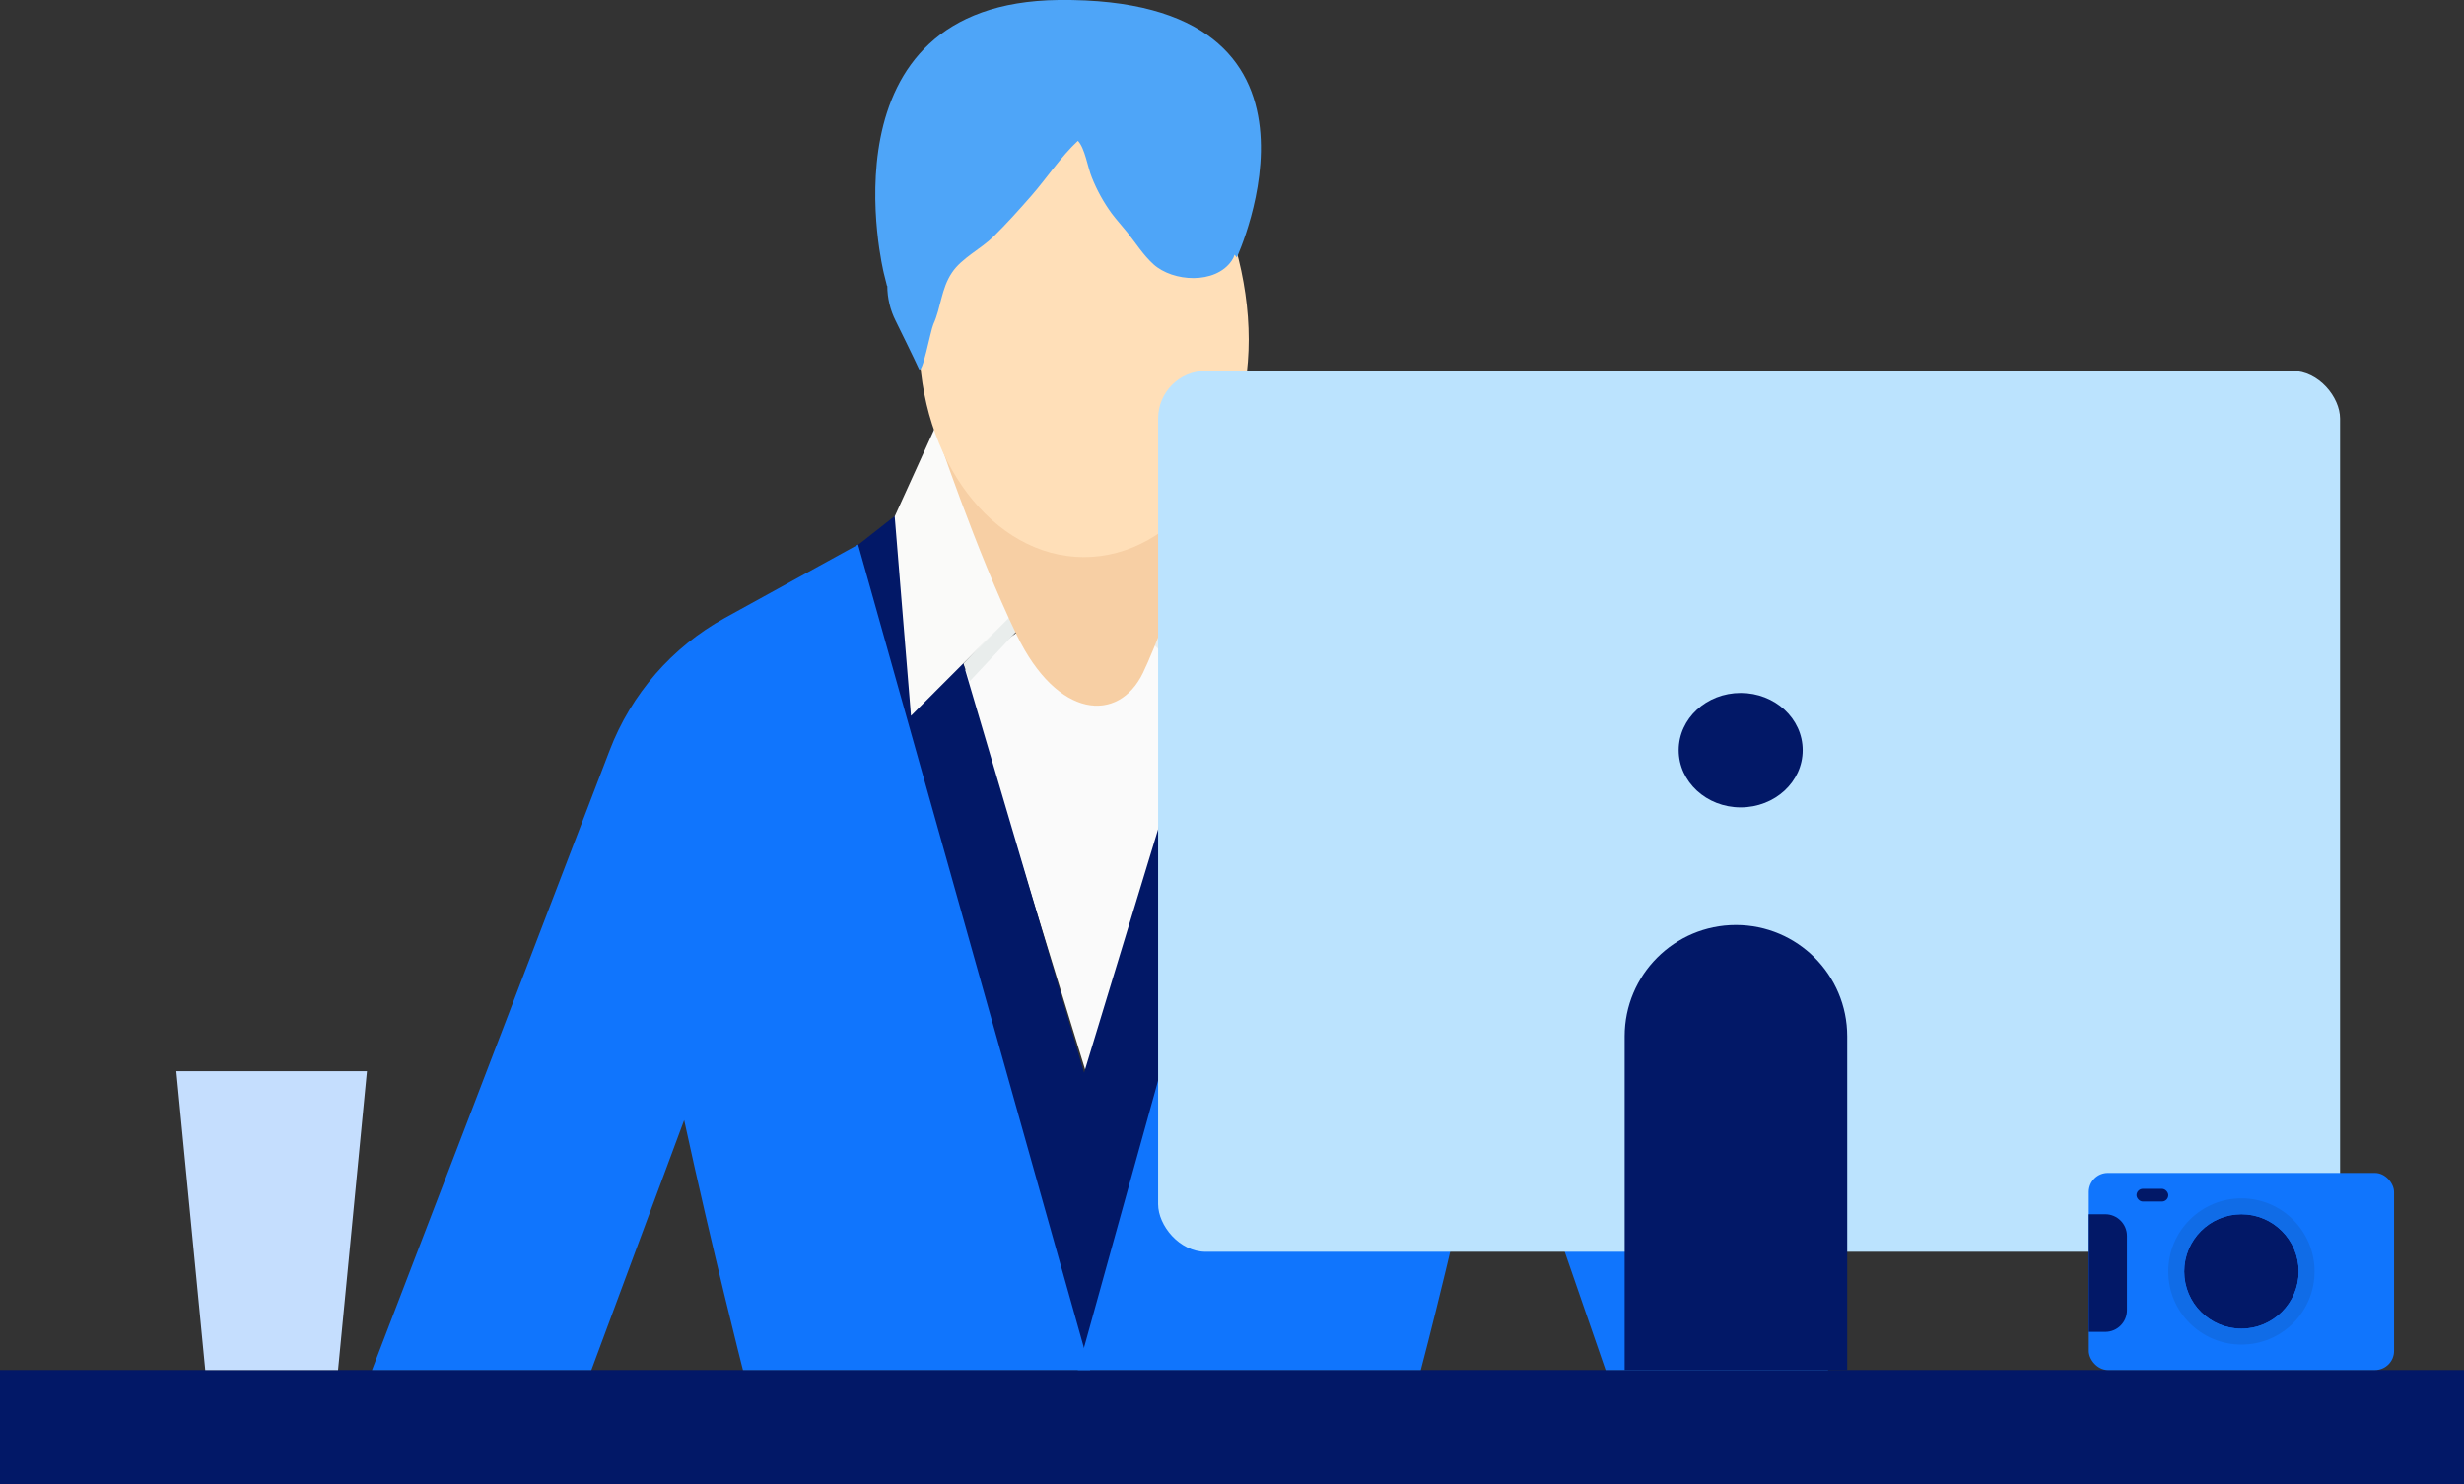 <?xml version="1.0" encoding="UTF-8"?>
<svg width="775px" height="467px" viewBox="0 0 775 467" version="1.1" xmlns="http://www.w3.org/2000/svg" xmlns:xlink="http://www.w3.org/1999/xlink">
    <rect x="0" y="0" width="775" height="467" fill="#333333" stroke="none"/>
    <!-- Generator: Sketch 48.1 (47250) - http://www.bohemiancoding.com/sketch -->
    <title>5</title>
    <desc>Created with Sketch.</desc>
    <defs></defs>
    <g id="Page-1" stroke="none" stroke-width="1" fill="none" fill-rule="evenodd">
        <g id="5" transform="translate(0, -1)" fill-rule="nonzero">
            <rect id="Rectangle-path" fill="#021867" x="0" y="432" width="775" height="36"></rect>
            <polygon id="Shape" fill="#C5DEFE" points="115.42 338 55.47 338 64.56 432 106.33 432"></polygon>
            <polygon id="Shape" fill="#FAFAFA" points="379.25 215.27 341.56 338.32 302.81 212.28 319.8 200.02 311.48 182.1 369.72 178.26 360.76 201.3"></polygon>
            <polygon id="Shape" fill="#E9EDEC" points="380.68 213.82 365 199 362.76 203.58 378.12 218.94"></polygon>
            <polygon id="Shape" fill="#E9EDEC" points="303 209.76 318 194 320.08 199.23 305.05 215.28"></polygon>
            <polygon id="Shape" fill="#021867" points="343.46 423.74 342.84 425.98 339.47 424.74"></polygon>
            <polygon id="Shape" fill="#021867" points="327.5 382.84 269.89 172.42 287.81 158.34 340.98 338.46 394.85 161.24 412.77 175.31 354.49 384.22 343.46 423.74 339.47 424.74 338.91 424.54"></polygon>
            <polygon id="Shape" fill="#021867" points="339.47 424.74 339 424.86 338.91 424.54"></polygon>
            <polygon id="Shape" fill="#021867" points="364.6 418.46 343.46 423.74 354.49 384.22"></polygon>
            <polygon id="Shape" fill="#FAFAF9" points="286.53 226.18 318.52 194.18 294.2 135.31 281.41 163.46"></polygon>
            <path d="M507.34,260.69 C532.26,323.92 575,432 575,432 L505,432 L470.12,331 C460.12,381.91 446.88,432 446.88,432 L339,432 L410.67,173.6 L447.49,193.37 C474.777,208.022 495.984,231.875 507.34,260.69 Z" id="Shape" fill="#1075FD"></path>
            <polygon id="Shape" fill="#FAFAF9" points="394.04 227.46 362.04 196.74 387.64 136.59 399.15 164.74"></polygon>
            <path d="M269.89,172.32 L342.89,432 L233.68,432 C233.68,432 224.16,394.7 215.19,353.38 L186,432 L117,432 C117,432 169,296.58 191.75,237.07 C198.529,219.33 211.372,204.564 228,195.39 L269.89,172.32 Z" id="Shape" fill="#1075FD"></path>
            <path d="M387.64,137.31 L387.64,116.15 L294.21,114.83 L294.21,136 C294.21,136 307.01,174.35 319.81,200.8 C332.61,227.25 351.81,228.57 359.49,212.7 C367.17,196.83 387.64,137.31 387.64,137.31 Z" id="Shape" fill="#F7CFA4"></path>
            <path d="M392.76,107.79 C392.76,69.97 369.55,26.52 340.92,26.52 C312.29,26.52 289.09,70 289.09,107.79 C289.09,145.58 312.3,176.26 340.93,176.26 C369.56,176.26 392.76,145.61 392.76,107.79 Z" id="Shape" fill="#FFDFB8"></path>
            <path d="M389,82 L388.31,81.13 C388.105,81.795 387.801,82.425 387.41,83 C382.26,90.55 368.9,89.68 362.8,84.15 C359.57,81.23 357.25,77.48 354.53,74.08 C352.94,72.08 351.2,70.2 349.67,68.16 C347.124,64.67 345.028,60.874 343.43,56.86 C342.09,53.64 341.3,47.72 339.03,45.3 C333.64,50.3 329.23,57.05 324.34,62.64 C320.51,67.01 316.62,71.35 312.48,75.43 C308.48,79.36 302.48,82.17 299.42,86.77 C296,91.84 296,97.68 293.58,103 C292.67,105 290.06,119.43 289,117 C287.94,114.57 281.74,102 281.74,102 C279.989,98.555 279.077,94.745 279.08,90.88 L279,91 L278,87 C278,87 256.84,1.81 333,1 C427,2.25375274e-14 389,82 389,82 Z" id="Shape" fill="#4EA5F8"></path>
            <rect id="Rectangle-path" fill="#BBE3FE" x="364.26" y="117.68" width="371.76" height="277.13" rx="14.99"></rect>
            <path d="M546,292 C565.33,292 581,307.67 581,327 L581,432 L511,432 L511,327 C511,307.67 526.67,292 546,292 Z" id="Shape" fill="#021867"></path>
            <ellipse id="Oval" fill="#021867" cx="547.5" cy="237" rx="19.5" ry="18"></ellipse>
            <rect id="Rectangle-path" fill="#1075FD" x="657" y="370" width="96" height="62" rx="6"></rect>
            <circle id="Oval" fill="#021867" cx="705" cy="401" r="18"></circle>
            <path d="M705,378 C692.297,378 682,388.297 682,401 C682,413.703 692.297,424 705,424 C717.703,424 728,413.703 728,401 C728,388.297 717.703,378 705,378 Z M705,419 C695.059,419 687,410.941 687,401 C687,391.059 695.059,383 705,383 C714.941,383 723,391.059 723,401 C723,410.941 714.941,419 705,419 Z" id="Shape" fill="#106CE7"></path>
            <path d="M669,389.81 L669,413.19 C669,416.951 665.951,420 662.19,420 L657,420 L657,383 L662.19,383 C665.951,383 669,386.049 669,389.81 Z" id="Shape" fill="#021867"></path>
            <rect id="Rectangle-path" fill="#021867" x="672" y="375" width="10" height="4" rx="2"></rect>
        </g>
    </g>
</svg>
